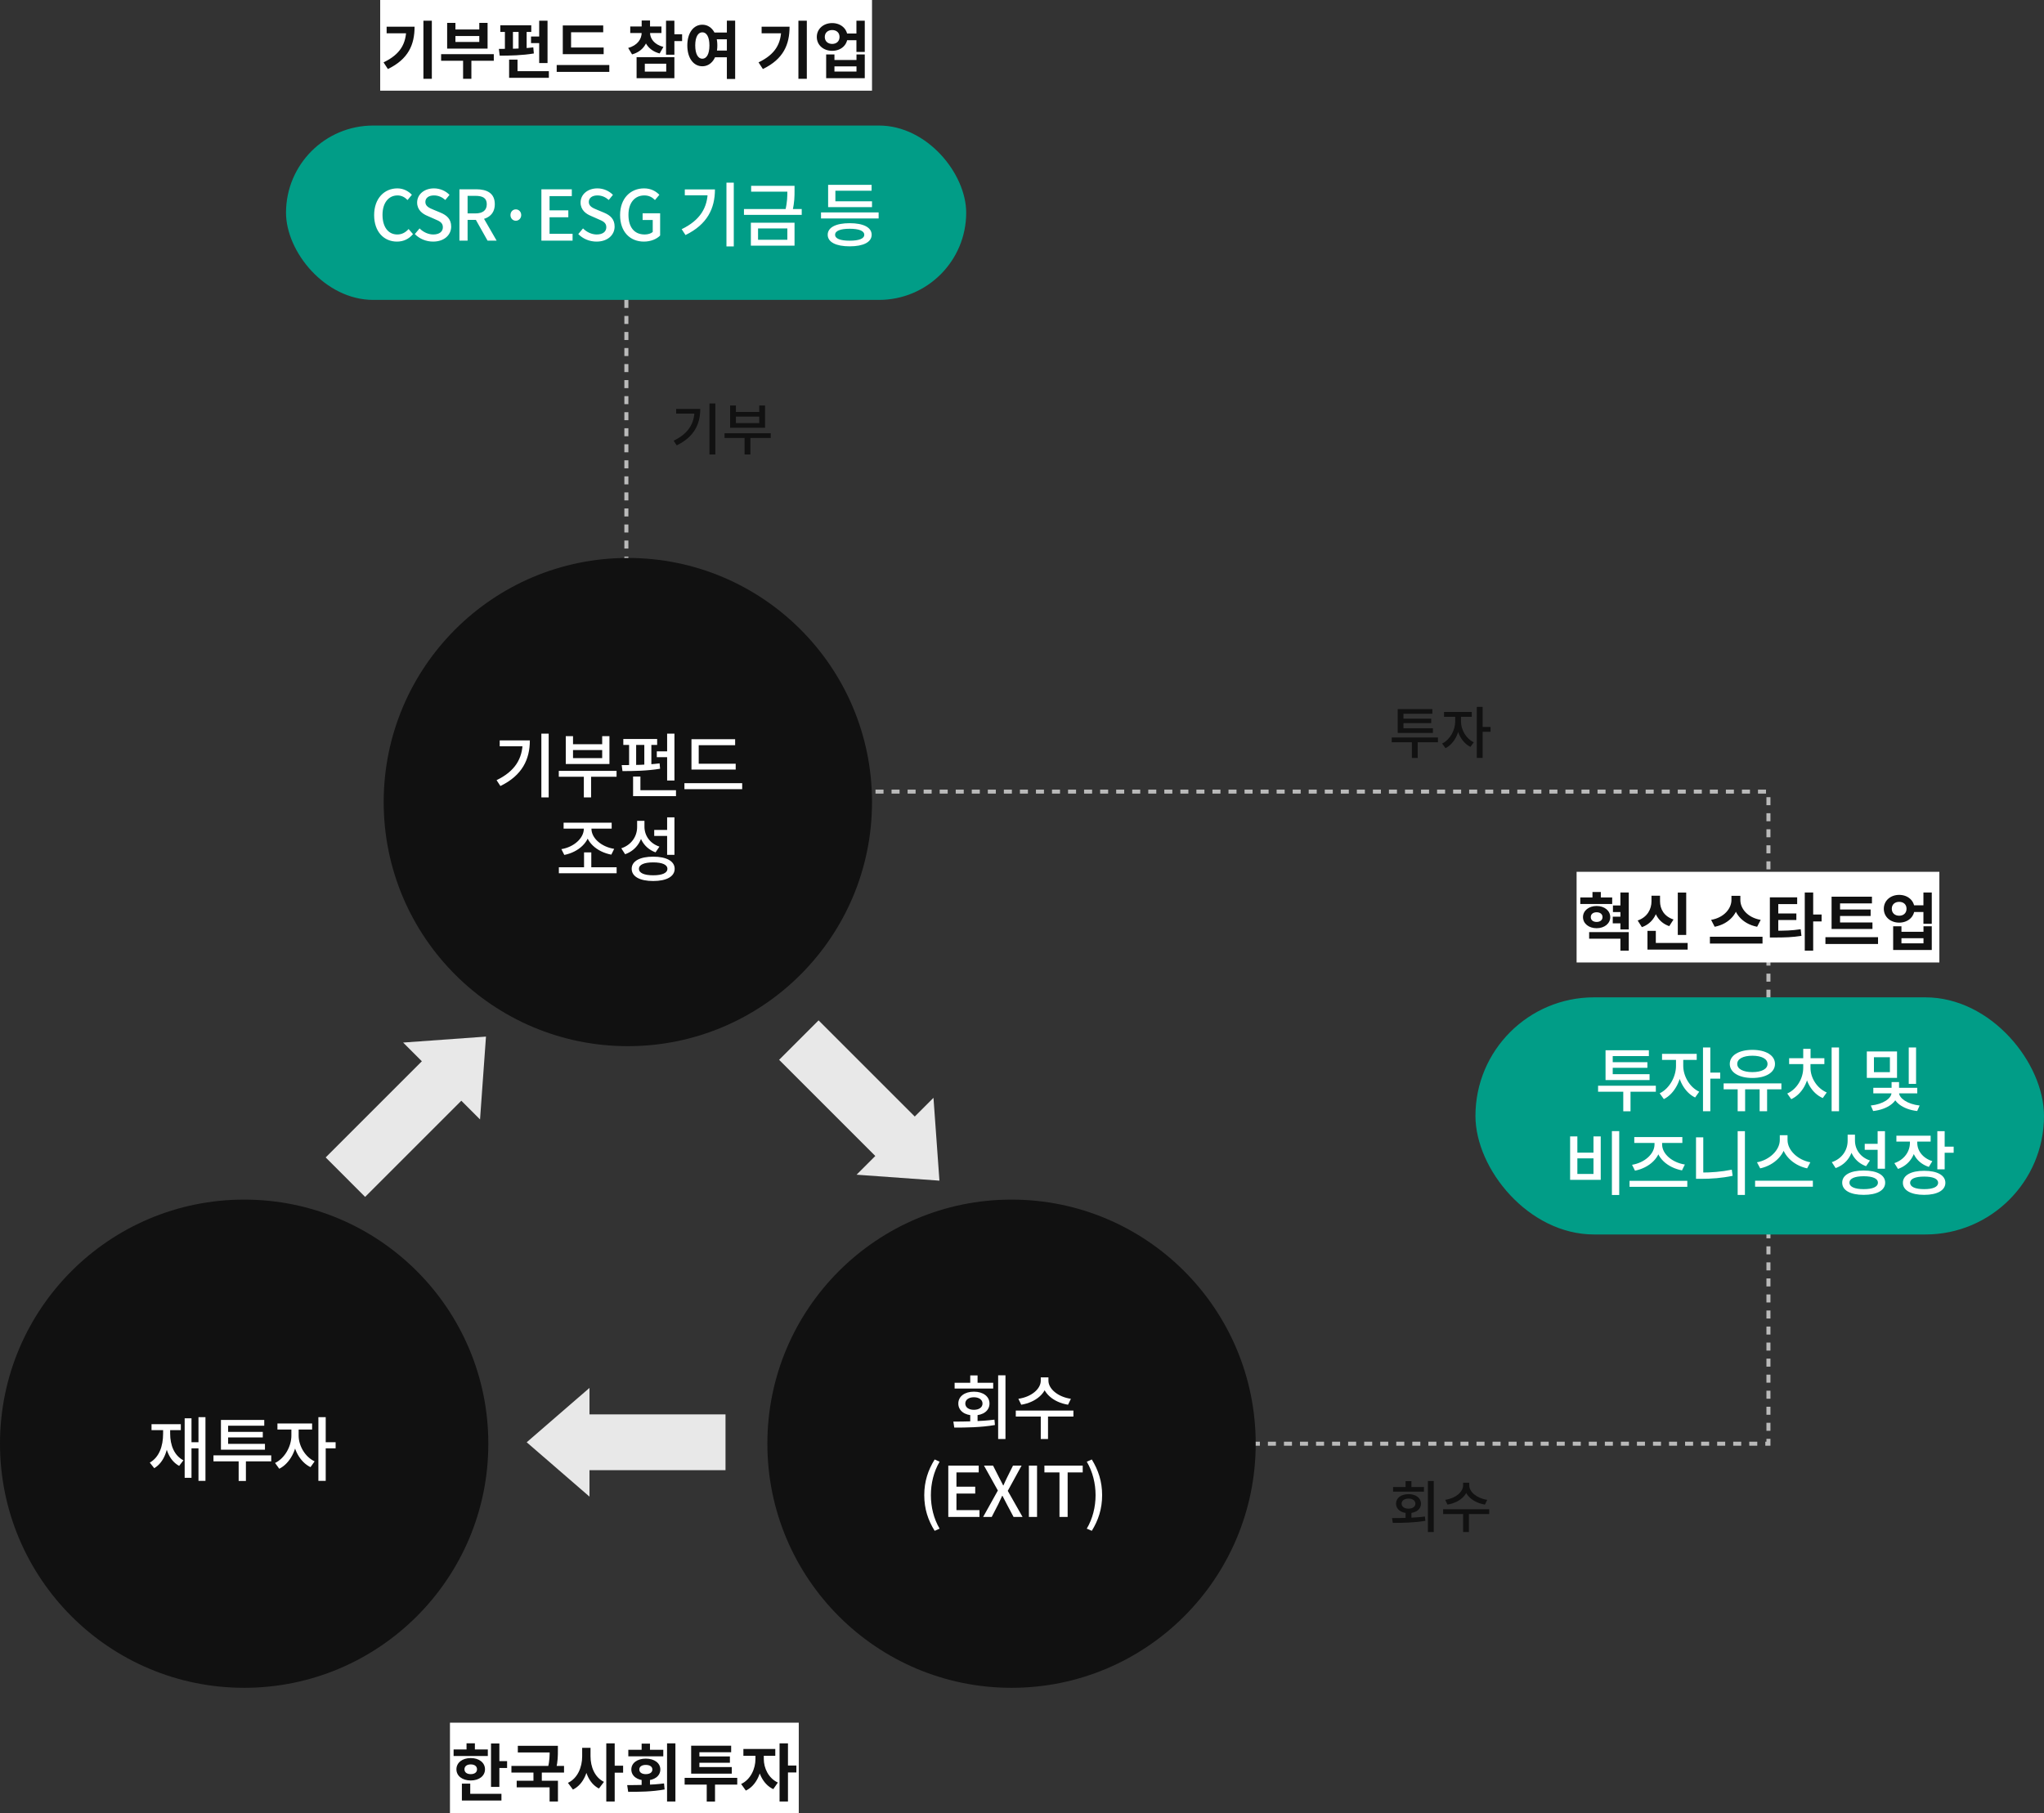 <svg width="586" height="520" viewBox="0 0 586 520" fill="none" xmlns="http://www.w3.org/2000/svg">
<rect x="0" y="0" width="586" height="520" fill="#333333" stroke="none"/>
<rect x="82" y="36" width="195" height="50" rx="25" fill="#019D87"/>
<path d="M113.803 69.28C110.123 69.28 107.263 66.52 107.263 61.68C107.263 56.88 110.203 54.02 113.923 54.02C115.763 54.02 117.183 54.9 118.083 55.86L116.843 57.36C116.083 56.58 115.163 56.04 113.963 56.04C111.423 56.04 109.663 58.16 109.663 61.6C109.663 65.1 111.303 67.24 113.903 67.24C115.243 67.24 116.283 66.64 117.143 65.68L118.403 67.14C117.223 68.52 115.723 69.28 113.803 69.28ZM124.169 69.28C122.129 69.28 120.269 68.48 118.929 67.12L120.289 65.5C121.329 66.56 122.789 67.24 124.209 67.24C125.969 67.24 126.969 66.42 126.969 65.16C126.969 63.82 125.969 63.4 124.609 62.82L122.569 61.92C121.149 61.34 119.589 60.22 119.589 58.08C119.589 55.76 121.609 54.02 124.409 54.02C126.149 54.02 127.769 54.74 128.869 55.88L127.669 57.34C126.749 56.54 125.709 56.04 124.409 56.04C122.909 56.04 121.949 56.76 121.949 57.92C121.949 59.18 123.129 59.66 124.329 60.16L126.349 61C128.089 61.74 129.349 62.82 129.349 64.98C129.349 67.34 127.389 69.28 124.169 69.28ZM131.716 69V54.28H136.536C139.576 54.28 141.856 55.36 141.856 58.56C141.856 61.64 139.576 63.06 136.536 63.06H134.056V69H131.716ZM134.056 61.2H136.276C138.396 61.2 139.556 60.32 139.556 58.56C139.556 56.78 138.396 56.16 136.276 56.16H134.056V61.2ZM139.776 69L136.096 62.46L137.816 61.1L142.376 69H139.776ZM147.889 63.3C147.009 63.3 146.349 62.6 146.349 61.68C146.349 60.72 147.009 60.04 147.889 60.04C148.729 60.04 149.429 60.72 149.429 61.68C149.429 62.6 148.729 63.3 147.889 63.3ZM155.213 69V54.28H163.933V56.24H157.553V60.32H162.933V62.3H157.553V67.04H164.153V69H155.213ZM171.026 69.28C168.986 69.28 167.126 68.48 165.786 67.12L167.146 65.5C168.186 66.56 169.646 67.24 171.066 67.24C172.826 67.24 173.826 66.42 173.826 65.16C173.826 63.82 172.826 63.4 171.466 62.82L169.426 61.92C168.006 61.34 166.446 60.22 166.446 58.08C166.446 55.76 168.466 54.02 171.266 54.02C173.006 54.02 174.626 54.74 175.726 55.88L174.526 57.34C173.606 56.54 172.566 56.04 171.266 56.04C169.766 56.04 168.806 56.76 168.806 57.92C168.806 59.18 169.986 59.66 171.186 60.16L173.206 61C174.946 61.74 176.206 62.82 176.206 64.98C176.206 67.34 174.246 69.28 171.026 69.28ZM184.594 69.28C180.674 69.28 177.774 66.52 177.774 61.68C177.774 56.88 180.754 54.02 184.654 54.02C186.734 54.02 188.134 54.94 189.034 55.86L187.774 57.36C187.034 56.62 186.134 56.04 184.734 56.04C181.974 56.04 180.174 58.16 180.174 61.6C180.174 65.1 181.794 67.24 184.834 67.24C185.734 67.24 186.634 66.98 187.134 66.52V63.08H184.234V61.16H189.254V67.54C188.274 68.54 186.594 69.28 184.594 69.28ZM208.269 52.38H210.369V70.66H208.269V52.38ZM202.909 54.32H204.969C204.969 59.74 202.809 64.34 196.529 67.4L195.429 65.72C200.689 63.18 202.909 59.56 202.909 54.68V54.32ZM196.329 54.32H203.849V56H196.329V54.32ZM215.348 53.28H227.028V54.96H215.348V53.28ZM213.288 59.94H229.848V61.62H213.288V59.94ZM225.728 53.28H227.788V54.68C227.788 56.24 227.788 57.98 227.208 60.44L225.128 60.38C225.728 57.94 225.728 56.22 225.728 54.68V53.28ZM215.268 63.86H227.788V70.44H215.268V63.86ZM225.728 65.5H217.328V68.76H225.728V65.5ZM235.378 60.92H251.898V62.64H235.378V60.92ZM237.418 57.72H249.998V59.4H237.418V57.72ZM237.418 53H249.878V54.7H239.498V58.54H237.418V53ZM243.598 64C247.518 64 249.898 65.2 249.898 67.32C249.898 69.44 247.518 70.64 243.598 70.64C239.678 70.64 237.298 69.44 237.298 67.32C237.298 65.2 239.678 64 243.598 64ZM243.598 65.6C240.918 65.6 239.418 66.2 239.418 67.32C239.418 68.44 240.918 69.02 243.598 69.02C246.278 69.02 247.778 68.44 247.778 67.32C247.778 66.2 246.278 65.6 243.598 65.6Z" fill="white"/>
<rect width="141" height="26" transform="translate(109)" fill="white"/>
<path d="M121.392 5.934H123.804V22.602H121.392V5.934ZM116.478 7.662H118.854C118.854 12.756 117.126 16.932 111.204 19.794L109.962 17.886C114.75 15.582 116.478 12.558 116.478 8.094V7.662ZM110.844 7.662H117.612V9.552H110.844V7.662ZM126.466 15.528H141.568V17.418H126.466V15.528ZM132.766 16.482H135.142V22.602H132.766V16.482ZM128.194 6.564H130.57V8.454H137.41V6.564H139.786V13.944H128.194V6.564ZM130.57 10.326V12.036H137.41V10.326H130.57ZM154.581 5.934H156.975V18.084H154.581V5.934ZM152.241 10.47H155.985V12.36H152.241V10.47ZM143.439 7.248H152.313V9.156H143.439V7.248ZM143.259 15.96L143.025 14.016C145.869 14.016 149.721 13.98 152.889 13.584L153.051 15.33C149.793 15.888 146.085 15.96 143.259 15.96ZM144.753 8.814H147.057V14.376H144.753V8.814ZM148.677 8.814H150.981V14.376H148.677V8.814ZM145.959 20.406H157.353V22.314H145.959V20.406ZM145.959 17.094H148.371V21.684H145.959V17.094ZM161.347 13.62H173.065V15.528H161.347V13.62ZM159.601 18.642H174.685V20.604H159.601V18.642ZM161.347 7.302H172.939V9.246H163.723V14.412H161.347V7.302ZM183.964 8.724H185.89V9.336C185.89 12.198 184.396 14.718 181.21 15.6L180.094 13.746C182.794 13.008 183.964 11.172 183.964 9.336V8.724ZM184.414 8.724H186.358V9.336C186.358 11.028 187.51 12.756 190.192 13.458L189.112 15.33C185.908 14.484 184.414 12.054 184.414 9.336V8.724ZM180.688 7.59H189.634V9.462H180.688V7.59ZM183.964 5.88H186.358V8.4H183.964V5.88ZM190.948 5.934H193.342V15.69H190.948V5.934ZM192.676 9.822H195.556V11.784H192.676V9.822ZM182.506 16.392H193.342V22.422H182.506V16.392ZM191.002 18.264H184.864V20.532H191.002V18.264ZM204.231 9.336H208.767V11.262H204.231V9.336ZM204.231 14.502H208.767V16.428H204.231V14.502ZM201.351 7.086C203.835 7.086 205.653 9.39 205.653 13.026C205.653 16.698 203.835 19.002 201.351 19.002C198.849 19.002 197.049 16.698 197.049 13.026C197.049 9.39 198.849 7.086 201.351 7.086ZM201.351 9.264C200.145 9.264 199.317 10.578 199.317 13.026C199.317 15.51 200.145 16.842 201.351 16.842C202.575 16.842 203.385 15.51 203.385 13.026C203.385 10.578 202.575 9.264 201.351 9.264ZM208.389 5.916H210.765V22.638H208.389V5.916ZM228.899 5.934H231.311V22.602H228.899V5.934ZM223.985 7.662H226.361C226.361 12.756 224.633 16.932 218.711 19.794L217.469 17.886C222.257 15.582 223.985 12.558 223.985 8.094V7.662ZM218.351 7.662H225.119V9.552H218.351V7.662ZM242.398 9.606H246.574V11.532H242.398V9.606ZM238.582 6.618C241.084 6.618 242.974 8.292 242.974 10.596C242.974 12.918 241.084 14.574 238.582 14.574C236.062 14.574 234.172 12.918 234.172 10.596C234.172 8.292 236.062 6.618 238.582 6.618ZM238.582 8.616C237.358 8.616 236.458 9.354 236.458 10.596C236.458 11.838 237.358 12.594 238.582 12.594C239.806 12.594 240.688 11.838 240.688 10.596C240.688 9.354 239.806 8.616 238.582 8.616ZM245.53 5.934H247.924V14.898H245.53V5.934ZM236.854 15.618H239.23V17.202H245.548V15.618H247.924V22.422H236.854V15.618ZM239.23 19.038V20.514H245.548V19.038H239.23Z" fill="#111111"/>
<line x1="179.576" y1="86" x2="179.576" y2="165" stroke="#BABABA" stroke-width="1.151" stroke-dasharray="2.3 2.3"/>
<path d="M228 227H507V414H337.679" stroke="#BABABA" stroke-width="1.151" stroke-dasharray="2.3 2.3"/>
<path d="M203.401 115.704H205.081V130.328H203.401V115.704ZM199.113 117.256H200.761C200.761 121.592 199.033 125.272 194.009 127.72L193.129 126.376C197.337 124.344 199.113 121.448 199.113 117.544V117.256ZM193.849 117.256H199.865V118.6H193.849V117.256ZM207.72 124.248H220.968V125.592H207.72V124.248ZM213.464 124.904H215.128V130.328H213.464V124.904ZM209.32 116.28H210.984V118.136H217.672V116.28H219.336V122.664H209.32V116.28ZM210.984 119.464V121.32H217.672V119.464H210.984Z" fill="#111111"/>
<path d="M399.001 211.472H412.249V212.848H399.001V211.472ZM404.777 211.92H406.441V217.344H404.777V211.92ZM400.713 208.832H410.809V210.176H400.713V208.832ZM400.713 203.344H410.649V204.672H402.361V209.184H400.713V203.344ZM401.881 206.08H410.313V207.36H401.881V206.08ZM417.192 204.896H418.52V206.944C418.52 210.096 416.872 213.328 414.408 214.544L413.448 213.216C415.688 212.144 417.192 209.392 417.192 206.944V204.896ZM417.528 204.896H418.856V206.944C418.856 209.216 420.28 211.808 422.52 212.848L421.576 214.176C419.112 212.992 417.528 209.936 417.528 206.944V204.896ZM413.992 204.16H421.944V205.552H413.992V204.16ZM423.384 202.704H425.064V217.328H423.384V202.704ZM424.68 208.464H427.336V209.856H424.68V208.464Z" fill="#111111"/>
<path d="M402.969 433.52H404.649V435.92H402.969V433.52ZM409.369 424.704H411.049V439.328H409.369V424.704ZM399.305 436.704L399.097 435.328C401.801 435.312 405.401 435.296 408.521 434.88L408.633 436.112C405.417 436.672 401.945 436.704 399.305 436.704ZM399.385 426.416H408.233V427.744H399.385V426.416ZM403.801 428.464C405.929 428.464 407.385 429.552 407.385 431.184C407.385 432.832 405.929 433.904 403.801 433.904C401.689 433.904 400.233 432.832 400.233 431.184C400.233 429.552 401.689 428.464 403.801 428.464ZM403.801 429.744C402.649 429.744 401.833 430.304 401.833 431.184C401.833 432.08 402.649 432.624 403.801 432.624C404.969 432.624 405.785 432.08 405.785 431.184C405.785 430.304 404.969 429.744 403.801 429.744ZM402.969 424.736H404.649V427.168H402.969V424.736ZM419.464 425.184H420.936V425.936C420.936 428.736 418.36 430.912 414.984 431.456L414.328 430.096C417.288 429.68 419.464 427.856 419.464 425.936V425.184ZM419.768 425.184H421.224V425.936C421.224 427.824 423.416 429.68 426.376 430.096L425.72 431.456C422.344 430.912 419.768 428.72 419.768 425.936V425.184ZM419.464 433.856H421.128V439.328H419.464V433.856ZM413.736 432.8H426.952V434.176H413.736V432.8Z" fill="#111111"/>
<rect width="100" height="26" transform="translate(129 494)" fill="white"/>
<path d="M140.772 499.952H143.166V512.408H140.772V499.952ZM142.482 505.028H145.38V506.99H142.482V505.028ZM130.044 501.68H139.854V503.552H130.044V501.68ZM134.958 504.146C137.352 504.146 139.044 505.46 139.044 507.368C139.044 509.276 137.352 510.572 134.958 510.572C132.546 510.572 130.854 509.276 130.854 507.368C130.854 505.46 132.546 504.146 134.958 504.146ZM134.958 505.964C133.896 505.964 133.158 506.468 133.158 507.368C133.158 508.268 133.896 508.754 134.958 508.754C136.02 508.754 136.758 508.268 136.758 507.368C136.758 506.468 136.02 505.964 134.958 505.964ZM133.752 499.916H136.146V502.598H133.752V499.916ZM132.42 514.406H143.76V516.314H132.42V514.406ZM132.42 511.472H134.814V515.234H132.42V511.472ZM148.457 500.636H159.023V502.544H148.457V500.636ZM146.621 506.396H161.705V508.304H146.621V506.396ZM152.939 507.746H155.333V511.238H152.939V507.746ZM157.583 500.636H159.941V501.968C159.941 503.408 159.941 505.082 159.419 507.278L157.061 507.044C157.583 504.902 157.583 503.372 157.583 501.968V500.636ZM148.133 510.644H159.959V516.602H157.565V512.534H148.133V510.644ZM166.905 501.212H168.849V503.642C168.849 507.764 167.409 511.634 164.259 513.182L162.819 511.256C165.627 509.942 166.905 506.738 166.905 503.642V501.212ZM167.391 501.212H169.299V503.642C169.299 506.63 170.487 509.672 173.151 510.968L171.711 512.876C168.705 511.346 167.391 507.638 167.391 503.642V501.212ZM173.817 499.934H176.229V516.602H173.817V499.934ZM175.689 506.342H178.641V508.34H175.689V506.342ZM183.95 510.068H186.344V512.768H183.95V510.068ZM191.24 499.934H193.634V516.602H191.24V499.934ZM180.098 513.83L179.81 511.904C182.834 511.886 186.866 511.886 190.376 511.418L190.538 513.146C186.92 513.812 183.05 513.83 180.098 513.83ZM180.134 501.77H190.16V503.642H180.134V501.77ZM185.138 504.308C187.604 504.308 189.314 505.568 189.314 507.422C189.314 509.294 187.604 510.554 185.138 510.554C182.708 510.554 180.998 509.294 180.998 507.422C180.998 505.568 182.708 504.308 185.138 504.308ZM185.138 506.108C184.058 506.108 183.284 506.576 183.284 507.422C183.284 508.286 184.058 508.754 185.138 508.754C186.254 508.754 187.028 508.286 187.028 507.422C187.028 506.576 186.254 506.108 185.138 506.108ZM183.95 500.006H186.344V502.85H183.95V500.006ZM196.279 509.816H211.363V511.76H196.279V509.816ZM202.615 510.5H204.991V516.62H202.615V510.5ZM198.151 506.72H209.797V508.61H198.151V506.72ZM198.151 500.6H209.617V502.472H200.509V507.17H198.151V500.6ZM199.843 503.678H209.257V505.496H199.843V503.678ZM216.581 502.562H218.471V504.434C218.471 508.196 216.887 512.03 213.827 513.47L212.477 511.58C215.231 510.284 216.581 507.17 216.581 504.434V502.562ZM217.085 502.562H218.975V504.434C218.975 506.954 220.271 509.906 223.007 511.166L221.693 513.056C218.633 511.634 217.085 507.98 217.085 504.434V502.562ZM213.125 501.536H222.269V503.498H213.125V501.536ZM223.493 499.934H225.905V516.602H223.493V499.934ZM225.365 506.288H228.317V508.268H225.365V506.288Z" fill="#111111"/>
<rect width="104" height="26" transform="translate(452 250)" fill="white"/>
<path d="M453.059 257.356H462.203V259.228H453.059V257.356ZM457.739 259.804C459.971 259.804 461.645 261.136 461.645 262.99C461.645 264.844 459.971 266.176 457.739 266.176C455.507 266.176 453.833 264.844 453.833 262.99C453.833 261.136 455.507 259.804 457.739 259.804ZM457.739 261.604C456.767 261.604 456.065 262.108 456.065 262.99C456.065 263.872 456.767 264.376 457.739 264.376C458.711 264.376 459.431 263.872 459.431 262.99C459.431 262.108 458.711 261.604 457.739 261.604ZM456.551 255.79H458.945V258.688H456.551V255.79ZM464.561 255.934H466.955V266.536H464.561V255.934ZM462.419 259.66H465.461V261.55H462.419V259.66ZM462.365 262.864H465.425V264.772H462.365V262.864ZM455.597 267.292H466.955V272.602H464.561V269.182H455.597V267.292ZM481.012 255.952H483.424V268.102H481.012V255.952ZM472.318 270.406H483.838V272.314H472.318V270.406ZM472.318 266.932H474.712V271.396H472.318V266.932ZM473.47 256.852H475.45V258.472C475.45 261.73 473.956 264.736 470.716 265.87L469.51 263.962C472.3 263.008 473.47 260.686 473.47 258.472V256.852ZM473.956 256.852H475.918V258.472C475.918 260.65 477.052 262.792 479.788 263.674L478.564 265.582C475.414 264.52 473.956 261.694 473.956 258.472V256.852ZM496.392 256.888H498.48V258.094C498.48 261.712 495.906 264.916 491.586 265.762L490.56 263.782C494.322 263.134 496.392 260.488 496.392 258.094V256.888ZM496.878 256.888H498.948V258.094C498.948 260.542 501 263.134 504.78 263.782L503.754 265.762C499.434 264.916 496.878 261.766 496.878 258.094V256.888ZM490.218 268.624H505.302V270.568H490.218V268.624ZM507.407 266.896H508.811C511.619 266.896 513.761 266.86 516.245 266.464L516.461 268.372C513.941 268.768 511.673 268.84 508.811 268.84H507.407V266.896ZM507.407 257.32H515.237V259.264H509.819V267.526H507.407V257.32ZM509.243 261.946H515.003V263.818H509.243V261.946ZM517.415 255.934H519.827V272.602H517.415V255.934ZM519.287 262.252H522.239V264.232H519.287V262.252ZM525.1 264.52H536.818V266.392H525.1V264.52ZM523.336 268.75H538.42V270.694H523.336V268.75ZM525.1 257.14H536.674V259.066H527.53V265.042H525.1V257.14ZM526.792 260.812H536.296V262.666H526.792V260.812ZM548.3 259.606H552.476V261.532H548.3V259.606ZM544.484 256.618C546.986 256.618 548.876 258.292 548.876 260.596C548.876 262.918 546.986 264.574 544.484 264.574C541.964 264.574 540.074 262.918 540.074 260.596C540.074 258.292 541.964 256.618 544.484 256.618ZM544.484 258.616C543.26 258.616 542.36 259.354 542.36 260.596C542.36 261.838 543.26 262.594 544.484 262.594C545.708 262.594 546.59 261.838 546.59 260.596C546.59 259.354 545.708 258.616 544.484 258.616ZM551.432 255.934H553.826V264.898H551.432V255.934ZM542.756 265.618H545.132V267.202H551.45V265.618H553.826V272.422H542.756V265.618ZM545.132 269.038V270.514H551.45V269.038H545.132Z" fill="#111111"/>
<rect x="423" y="286" width="163" height="68" rx="34" fill="#019D87"/>
<path d="M458.158 311.34H474.718V313.06H458.158V311.34ZM465.378 311.9H467.458V318.68H465.378V311.9ZM460.298 308.04H472.918V309.72H460.298V308.04ZM460.298 301.18H472.718V302.84H462.358V308.48H460.298V301.18ZM461.758 304.6H472.298V306.2H461.758V304.6ZM480.496 303.12H482.156V305.68C482.156 309.62 480.096 313.66 477.016 315.18L475.816 313.52C478.616 312.18 480.496 308.74 480.496 305.68V303.12ZM480.916 303.12H482.576V305.68C482.576 308.52 484.356 311.76 487.156 313.06L485.976 314.72C482.896 313.24 480.916 309.42 480.916 305.68V303.12ZM476.496 302.2H486.436V303.94H476.496V302.2ZM488.236 300.38H490.336V318.66H488.236V300.38ZM489.856 307.58H493.176V309.32H489.856V307.58ZM498.175 311.8H500.315V318.66H498.175V311.8ZM504.475 311.8H506.615V318.66H504.475V311.8ZM494.155 310.68H510.715V312.38H494.155V310.68ZM502.395 301.06C506.255 301.06 508.875 302.62 508.875 305.1C508.875 307.54 506.255 309.12 502.395 309.12C498.555 309.12 495.915 307.54 495.915 305.1C495.915 302.62 498.555 301.06 502.395 301.06ZM502.395 302.74C499.775 302.74 498.055 303.62 498.055 305.1C498.055 306.56 499.775 307.44 502.395 307.44C505.015 307.44 506.735 306.56 506.735 305.1C506.735 303.62 505.015 302.74 502.395 302.74ZM525.113 300.38H527.233V318.66H525.113V300.38ZM516.973 304.9H518.653V306.2C518.653 310.08 516.653 313.76 513.533 315.2L512.393 313.58C515.213 312.3 516.973 309.2 516.973 306.2V304.9ZM517.413 304.9H519.053V306.2C519.053 309.06 520.853 312.04 523.713 313.28L522.573 314.88C519.433 313.52 517.413 309.96 517.413 306.2V304.9ZM512.933 303.46H523.033V305.14H512.933V303.46ZM516.973 300.76H519.073V304.36H516.973V300.76ZM535.204 301.52H543.864V309.1H535.204V301.52ZM541.824 303.18H537.244V307.46H541.824V303.18ZM547.224 300.38H549.324V310.82H547.224V300.38ZM542.284 313.06H544.084V313.36C544.084 315.98 541.164 318.14 537.024 318.6L536.344 317.02C539.884 316.66 542.284 314.96 542.284 313.36V313.06ZM542.624 313.06H544.444V313.36C544.444 314.9 546.824 316.64 550.344 317.02L549.644 318.6C545.504 318.14 542.624 315.9 542.624 313.36V313.06ZM537.064 311.94H549.664V313.54H537.064V311.94ZM542.304 310.3H544.444V312.68H542.304V310.3ZM462.119 324.36H464.219V342.68H462.119V324.36ZM450.139 325.88H452.219V330.54H456.839V325.88H458.919V338.34H450.139V325.88ZM452.219 332.18V336.64H456.839V332.18H452.219ZM467.177 338.62H483.737V340.34H467.177V338.62ZM474.337 326.88H476.117V328.18C476.117 331.96 472.797 334.9 468.737 335.7L467.897 334.02C471.457 333.44 474.337 330.92 474.337 328.18V326.88ZM474.757 326.88H476.517V328.18C476.517 330.92 479.417 333.38 483.037 333.94L482.217 335.62C478.077 334.84 474.757 331.96 474.757 328.18V326.88ZM468.537 326.06H482.317V327.76H468.537V326.06ZM498.175 324.38H500.255V342.66H498.175V324.38ZM486.235 326.14H488.315V337.48H486.235V326.14ZM486.235 336.24H487.795C490.515 336.24 493.435 336.04 496.495 335.42L496.735 337.18C493.575 337.84 490.635 338.04 487.795 338.04H486.235V336.24ZM510.254 325.54H512.074V326.92C512.074 330.88 508.754 334.16 504.634 335.04L503.714 333.3C507.334 332.64 510.254 329.8 510.254 326.92V325.54ZM510.654 325.54H512.474V326.92C512.474 329.84 515.394 332.64 519.014 333.3L518.094 335.04C513.974 334.16 510.654 330.92 510.654 326.92V325.54ZM503.174 338.58H519.734V340.3H503.174V338.58ZM529.705 325.38H531.445V327.14C531.445 330.74 529.605 333.78 526.265 334.96L525.165 333.26C528.105 332.28 529.705 329.82 529.705 327.14V325.38ZM530.105 325.38H531.805V327.06C531.805 329.58 533.325 331.86 536.105 332.78L534.985 334.42C531.845 333.28 530.105 330.48 530.105 327.06V325.38ZM538.305 324.38H540.405V335.14H538.305V324.38ZM534.305 335.66C538.125 335.66 540.465 336.94 540.465 339.14C540.465 341.36 538.125 342.64 534.305 342.64C530.485 342.64 528.145 341.36 528.145 339.14C528.145 336.94 530.485 335.66 534.305 335.66ZM534.305 337.3C531.725 337.3 530.225 337.96 530.225 339.14C530.225 340.34 531.725 341 534.305 341C536.905 341 538.385 340.34 538.385 339.14C538.385 337.96 536.905 337.3 534.305 337.3ZM534.605 328H538.665V329.72H534.605V328ZM547.563 326.38H549.283V327.7C549.283 331.12 547.423 334.08 544.143 335.2L543.103 333.54C545.963 332.56 547.563 330.2 547.563 327.7V326.38ZM547.963 326.38H549.663V327.7C549.663 329.96 551.183 332.08 553.983 332.98L552.983 334.62C549.743 333.58 547.963 330.86 547.963 327.7V326.38ZM543.683 325.68H553.503V327.36H543.683V325.68ZM555.423 324.38H557.523V335.32H555.423V324.38ZM556.943 328.82H560.103V330.56H556.943V328.82ZM551.643 335.74C555.383 335.74 557.723 337.02 557.723 339.18C557.723 341.36 555.383 342.64 551.643 342.64C547.883 342.64 545.543 341.36 545.543 339.18C545.543 337.02 547.883 335.74 551.643 335.74ZM551.643 337.4C549.103 337.4 547.623 338.02 547.623 339.18C547.623 340.36 549.103 341 551.643 341C554.183 341 555.643 340.36 555.643 339.18C555.643 338.02 554.183 337.4 551.643 337.4Z" fill="white"/>
<path d="M180 300C218.66 300 250 268.66 250 230C250 191.34 218.66 160 180 160C141.34 160 110 191.34 110 230C110 268.66 141.34 300 180 300Z" fill="#111111"/>
<path d="M70 484C108.66 484 140 452.66 140 414C140 375.34 108.66 344 70 344C31.34 344 0 375.34 0 414C0 452.66 31.34 484 70 484Z" fill="#111111"/>
<path d="M290 484C328.66 484 360 452.66 360 414C360 375.34 328.66 344 290 344C251.34 344 220 375.34 220 414C220 452.66 251.34 484 290 484Z" fill="#111111"/>
<path d="M155.203 210.38H157.303V228.66H155.203V210.38ZM149.843 212.32H151.903C151.903 217.74 149.743 222.34 143.463 225.4L142.363 223.72C147.623 221.18 149.843 217.56 149.843 212.68V212.32ZM143.263 212.32H150.783V214H143.263V212.32ZM160.202 221.06H176.762V222.74H160.202V221.06ZM167.382 221.88H169.462V228.66H167.382V221.88ZM162.202 211.1H164.282V213.42H172.642V211.1H174.722V219.08H162.202V211.1ZM164.282 215.08V217.4H172.642V215.08H164.282ZM191.26 210.38H193.36V223.82H191.26V210.38ZM188.3 215.46H192.46V217.14H188.3V215.46ZM178.7 211.92H188.4V213.62H178.7V211.92ZM178.46 221.12L178.24 219.4C181.34 219.4 185.62 219.36 189.1 218.9L189.24 220.44C185.66 221.06 181.52 221.12 178.46 221.12ZM180.36 213.32H182.38V219.7H180.36V213.32ZM184.72 213.32H186.74V219.7H184.72V213.32ZM181.5 226.6H193.8V228.3H181.5V226.6ZM181.5 222.68H183.6V227.72H181.5V222.68ZM198.238 219H210.918V220.68H198.238V219ZM196.218 224.58H212.778V226.3H196.218V224.58ZM198.238 211.98H210.758V213.7H200.318V219.72H198.238V211.98ZM160.222 248.7H176.782V250.42H160.222V248.7ZM167.442 244.44H169.522V249.22H167.442V244.44ZM167.382 236.72H169.162V237.64C169.162 241.44 165.842 244.36 161.782 245.16L160.942 243.5C164.502 242.92 167.382 240.38 167.382 237.64V236.72ZM167.802 236.72H169.562V237.64C169.562 240.38 172.462 242.86 176.082 243.42L175.262 245.08C171.122 244.3 167.802 241.44 167.802 237.64V236.72ZM161.582 235.92H175.362V237.62H161.582V235.92ZM182.66 235.38H184.4V237.14C184.4 240.74 182.56 243.78 179.22 244.96L178.12 243.26C181.06 242.28 182.66 239.82 182.66 237.14V235.38ZM183.06 235.38H184.76V237.06C184.76 239.58 186.28 241.86 189.06 242.78L187.94 244.42C184.8 243.28 183.06 240.48 183.06 237.06V235.38ZM191.26 234.38H193.36V245.14H191.26V234.38ZM187.26 245.66C191.08 245.66 193.42 246.94 193.42 249.14C193.42 251.36 191.08 252.64 187.26 252.64C183.44 252.64 181.1 251.36 181.1 249.14C181.1 246.94 183.44 245.66 187.26 245.66ZM187.26 247.3C184.68 247.3 183.18 247.96 183.18 249.14C183.18 250.34 184.68 251 187.26 251C189.86 251 191.34 250.34 191.34 249.14C191.34 247.96 189.86 247.3 187.26 247.3ZM187.56 238H191.62V239.72H187.56V238Z" fill="white"/>
<path d="M278.162 405.4H280.262V408.4H278.162V405.4ZM286.162 394.38H288.262V412.66H286.162V394.38ZM273.582 409.38L273.322 407.66C276.702 407.64 281.202 407.62 285.102 407.1L285.242 408.64C281.222 409.34 276.882 409.38 273.582 409.38ZM273.682 396.52H284.742V398.18H273.682V396.52ZM279.202 399.08C281.862 399.08 283.682 400.44 283.682 402.48C283.682 404.54 281.862 405.88 279.202 405.88C276.562 405.88 274.742 404.54 274.742 402.48C274.742 400.44 276.562 399.08 279.202 399.08ZM279.202 400.68C277.762 400.68 276.742 401.38 276.742 402.48C276.742 403.6 277.762 404.28 279.202 404.28C280.662 404.28 281.682 403.6 281.682 402.48C281.682 401.38 280.662 400.68 279.202 400.68ZM278.162 394.42H280.262V397.46H278.162V394.42ZM298.38 394.98H300.22V395.92C300.22 399.42 297 402.14 292.78 402.82L291.96 401.12C295.66 400.6 298.38 398.32 298.38 395.92V394.98ZM298.76 394.98H300.58V395.92C300.58 398.28 303.32 400.6 307.02 401.12L306.2 402.82C301.98 402.14 298.76 399.4 298.76 395.92V394.98ZM298.38 405.82H300.46V412.66H298.38V405.82ZM291.22 404.5H307.74V406.22H291.22V404.5ZM267.959 438.98C266.079 435.96 264.979 432.72 264.979 428.76C264.979 424.8 266.079 421.56 267.959 418.52L269.379 419.16C267.679 422.04 266.879 425.42 266.879 428.76C266.879 432.1 267.679 435.48 269.379 438.36L267.959 438.98ZM271.868 435V420.28H280.588V422.24H274.208V426.32H279.588V428.3H274.208V433.04H280.808V435H271.868ZM281.86 435L286.08 427.42L282.1 420.28H284.7L286.46 423.74C286.84 424.42 287.14 425.08 287.6 425.96H287.68C288.06 425.08 288.36 424.42 288.7 423.74L290.42 420.28H292.88L288.92 427.52L293.16 435H290.58L288.64 431.34C288.26 430.6 287.86 429.84 287.4 428.94H287.32C286.92 429.84 286.56 430.6 286.2 431.34L284.32 435H281.86ZM294.974 435V420.28H297.314V435H294.974ZM303.746 435V422.24H299.426V420.28H310.406V422.24H306.086V435H303.746ZM313.012 438.98L311.572 438.36C313.272 435.48 314.092 432.1 314.092 428.76C314.092 425.42 313.272 422.04 311.572 419.16L313.012 418.52C314.872 421.56 315.972 424.8 315.972 428.76C315.972 432.72 314.872 435.96 313.012 438.98Z" fill="white"/>
<path d="M56.902 406.38H58.902V424.66H56.902V406.38ZM54.322 413.58H57.622V415.32H54.322V413.58ZM52.942 406.72H54.902V423.78H52.942V406.72ZM46.762 409.22H48.362V411.1C48.362 415.54 47.122 419.28 44.222 421.02L42.942 419.42C45.622 417.9 46.762 414.74 46.762 411.1V409.22ZM47.162 409.22H48.782V411.1C48.782 414.4 49.942 417.4 52.582 418.76L51.362 420.36C48.442 418.78 47.162 415.22 47.162 411.1V409.22ZM43.442 408.4H51.842V410.1H43.442V408.4ZM61.201 417.34H77.761V419.06H61.201V417.34ZM68.421 417.9H70.501V424.68H68.421V417.9ZM63.341 414.04H75.961V415.72H63.341V414.04ZM63.341 407.18H75.761V408.84H65.401V414.48H63.341V407.18ZM64.801 410.6H75.341V412.2H64.801V410.6ZM83.539 409.12H85.199V411.68C85.199 415.62 83.139 419.66 80.059 421.18L78.859 419.52C81.659 418.18 83.539 414.74 83.539 411.68V409.12ZM83.959 409.12H85.619V411.68C85.619 414.52 87.399 417.76 90.199 419.06L89.019 420.72C85.939 419.24 83.959 415.42 83.959 411.68V409.12ZM79.539 408.2H89.479V409.94H79.539V408.2ZM91.279 406.38H93.379V424.66H91.279V406.38ZM92.899 413.58H96.219V415.32H92.899V413.58Z" fill="white"/>
<path fill-rule="evenodd" clip-rule="evenodd" d="M169 398L151 413.588L169 429.177V421.588H208V405.588H169V398Z" fill="#E8E8E8"/>
<path fill-rule="evenodd" clip-rule="evenodd" d="M137.622 321.01L139.328 297.259L115.577 298.964L120.943 304.33L93.366 331.907L104.679 343.221L132.257 315.644L137.622 321.01Z" fill="#E8E8E8"/>
<path fill-rule="evenodd" clip-rule="evenodd" d="M267.622 314.814L269.328 338.564L245.577 336.859L250.943 331.493L223.366 303.916L234.679 292.602L262.257 320.179L267.622 314.814Z" fill="#E8E8E8"/>
</svg>
